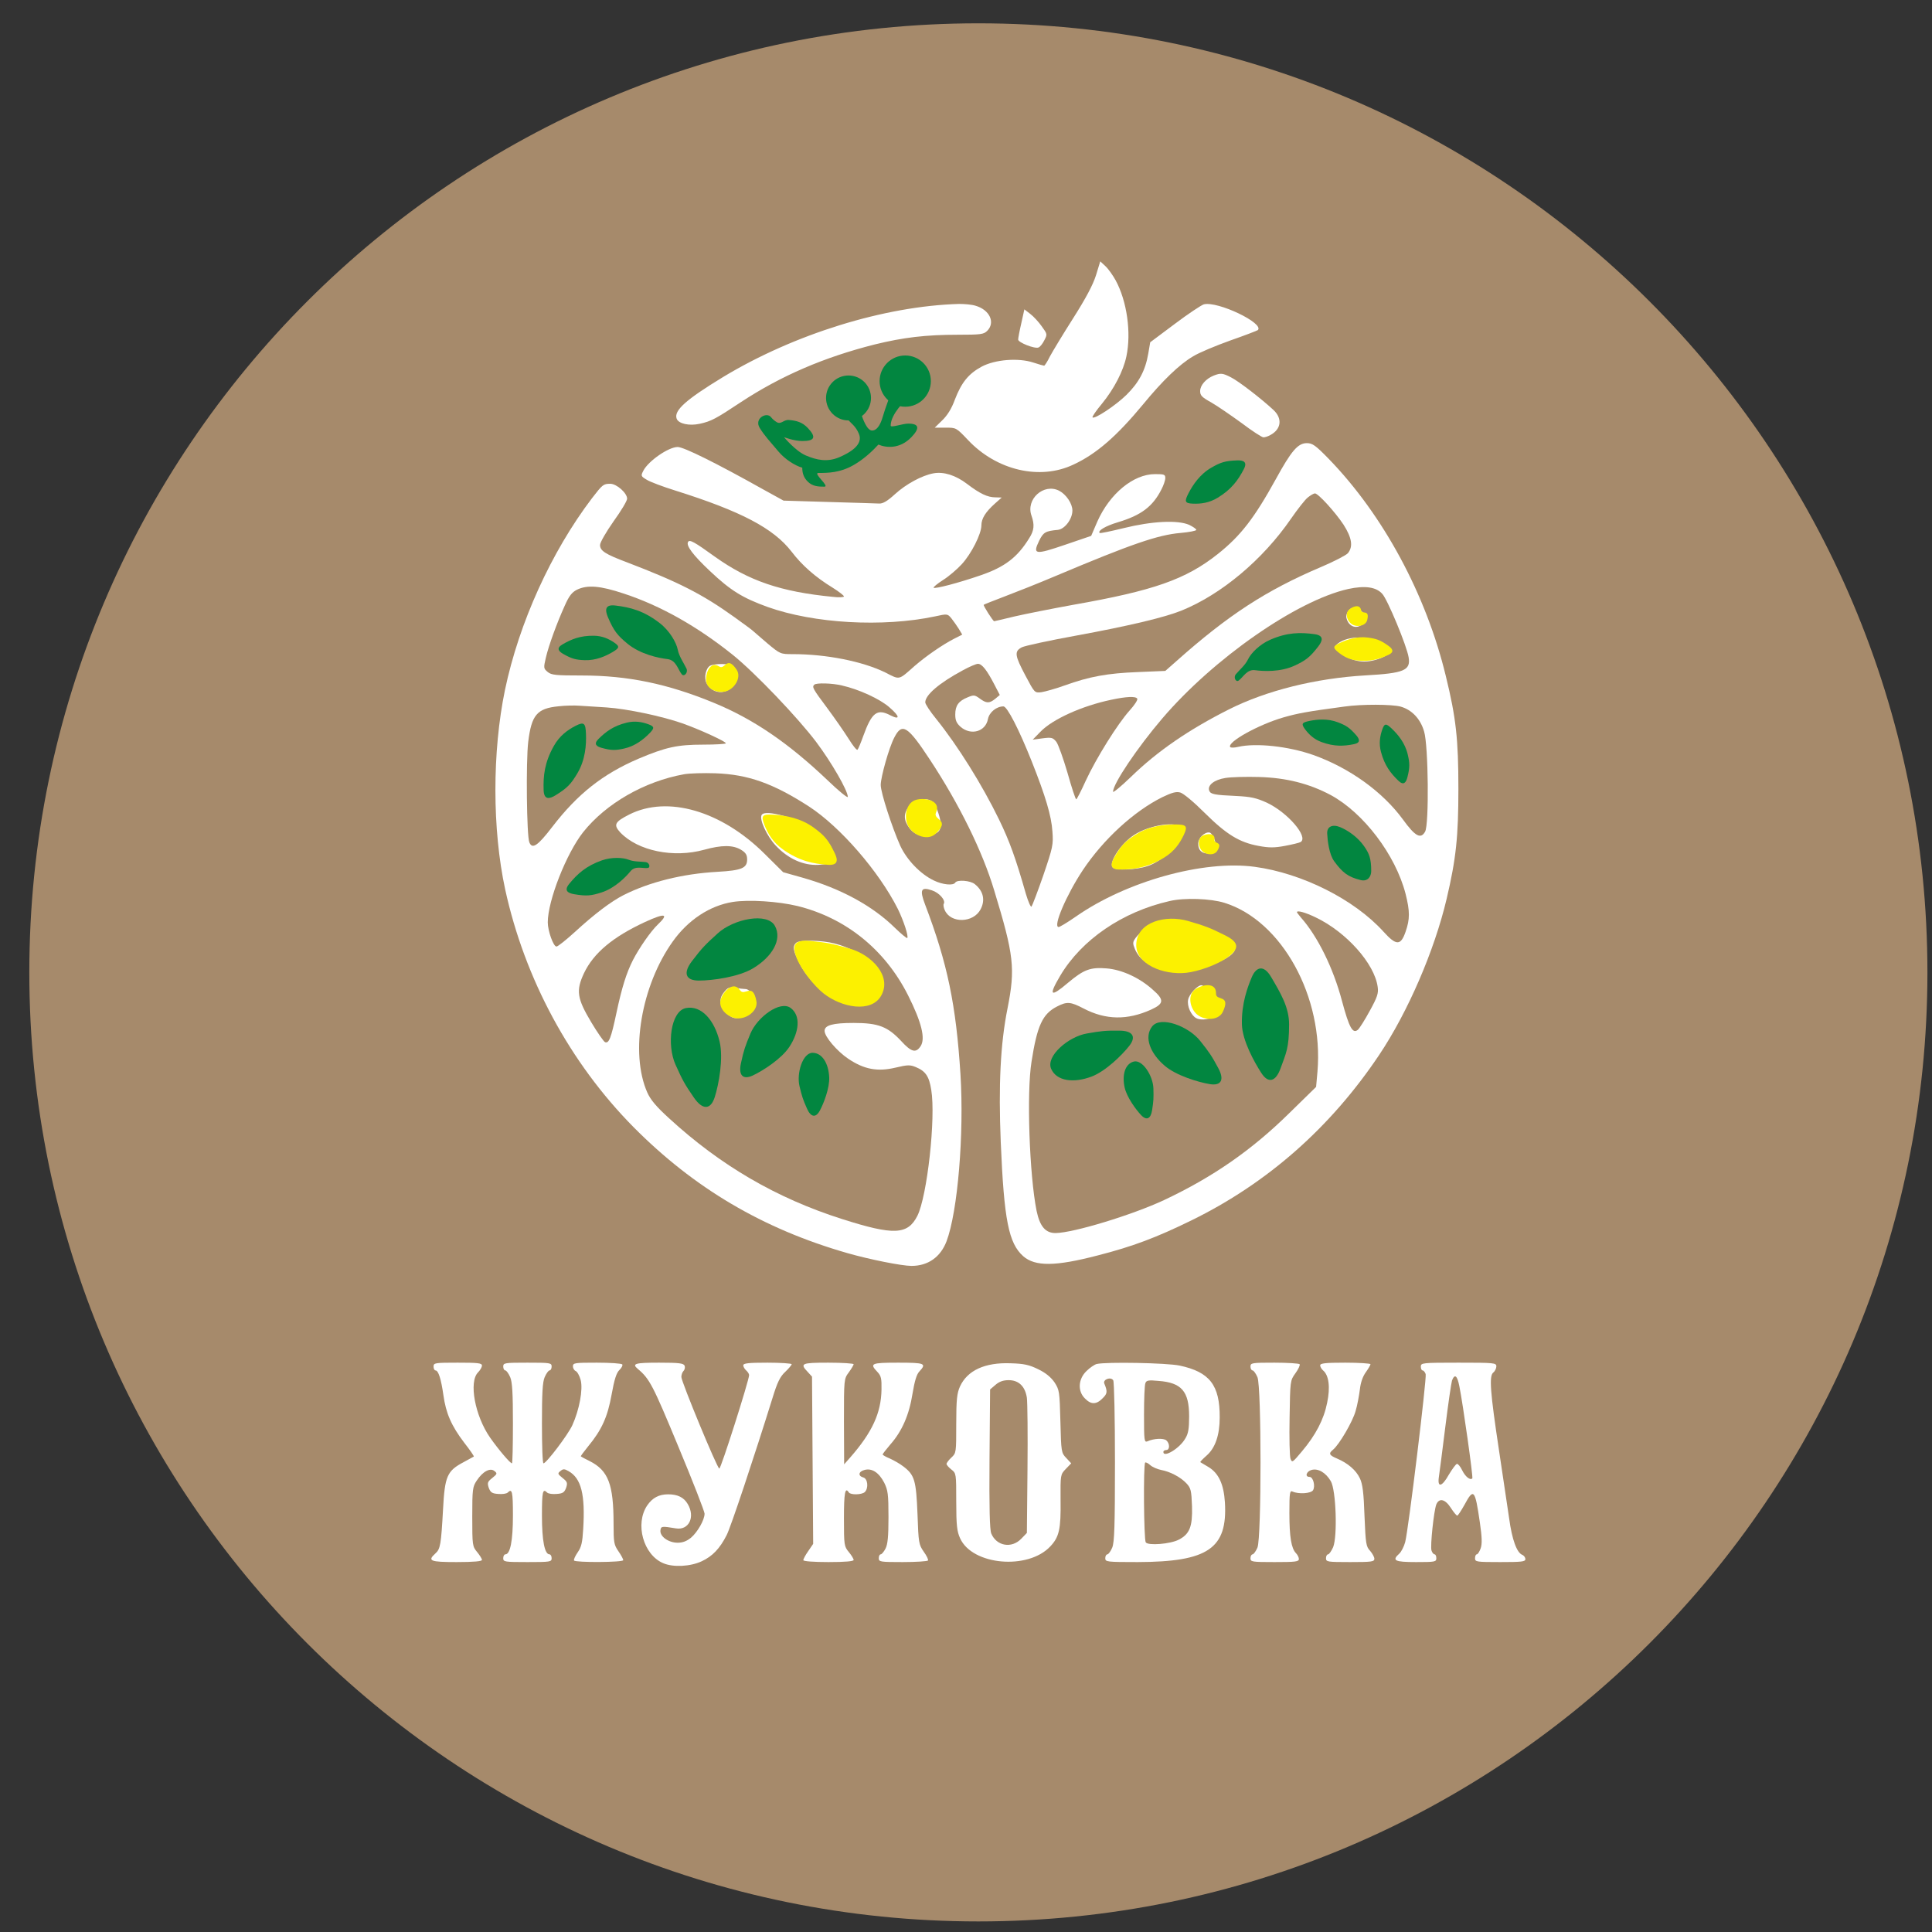 <svg width="57" height="57" viewBox="0 0 57 57" fill="none" xmlns="http://www.w3.org/2000/svg">
<rect x="0" y="0" width="57" height="57" fill="#333333" stroke="none"/>
<g clip-path="url(#clip0_2601_416)">
<path d="M56.865 28.688C56.865 13.223 44.329 0.688 28.865 0.688C13.401 0.688 0.865 13.223 0.865 28.688C0.865 44.151 13.401 56.688 28.865 56.688C44.329 56.688 56.865 44.151 56.865 28.688Z" fill="#A68A6B"/>
<path d="M32.912 8.265C33.249 8.882 33.381 9.813 33.232 10.515C33.141 10.949 32.867 11.475 32.512 11.909C32.341 12.114 32.215 12.297 32.233 12.314C32.29 12.377 32.918 11.96 33.232 11.652C33.598 11.292 33.792 10.932 33.877 10.435L33.935 10.098L34.66 9.556C35.054 9.259 35.442 9.002 35.517 8.979C35.922 8.876 37.31 9.539 37.11 9.739C37.087 9.756 36.722 9.898 36.293 10.047C35.865 10.201 35.368 10.407 35.197 10.515C34.797 10.749 34.3 11.229 33.723 11.932C32.947 12.868 32.347 13.394 31.667 13.708C30.679 14.176 29.405 13.879 28.56 12.983C28.212 12.617 28.212 12.617 27.898 12.617H27.578L27.8 12.4C27.949 12.257 28.075 12.057 28.172 11.789C28.366 11.286 28.572 11.029 28.96 10.818C29.354 10.607 30.045 10.55 30.491 10.698C30.645 10.749 30.788 10.789 30.805 10.789C30.822 10.789 30.902 10.669 30.976 10.515C31.056 10.367 31.359 9.864 31.661 9.39C32.038 8.796 32.244 8.408 32.335 8.122L32.461 7.711L32.615 7.854C32.701 7.934 32.832 8.122 32.912 8.265ZM28.777 9.019C29.2 9.139 29.371 9.516 29.126 9.761C29.023 9.864 28.937 9.876 28.257 9.876C27.309 9.876 26.652 9.956 25.813 10.161C24.317 10.538 23.043 11.086 21.861 11.863C21.112 12.36 20.981 12.429 20.644 12.503C20.336 12.571 20.021 12.503 19.964 12.354C19.873 12.114 20.239 11.789 21.329 11.126C23.425 9.858 26.093 9.03 28.297 8.967C28.457 8.967 28.669 8.985 28.777 9.019ZM30.736 9.63C30.902 9.858 30.902 9.864 30.81 10.041C30.759 10.144 30.685 10.235 30.639 10.252C30.525 10.298 30.039 10.104 30.039 10.018C30.039 9.978 30.079 9.761 30.131 9.539L30.222 9.127L30.393 9.259C30.491 9.333 30.645 9.499 30.736 9.63ZM36.316 11.132C36.539 11.241 37.224 11.772 37.573 12.097C37.841 12.349 37.801 12.663 37.481 12.834C37.413 12.874 37.322 12.903 37.276 12.903C37.23 12.903 36.939 12.714 36.63 12.48C36.316 12.252 35.916 11.977 35.739 11.875C35.459 11.72 35.408 11.669 35.408 11.538C35.408 11.366 35.58 11.172 35.808 11.081C36.014 11.001 36.071 11.006 36.316 11.132ZM39.206 13.542C40.811 15.199 42.073 17.535 42.656 19.945C42.959 21.178 43.027 21.818 43.027 23.269C43.027 24.685 42.959 25.336 42.679 26.524C42.319 28.049 41.536 29.86 40.691 31.122C39.258 33.264 37.39 34.909 35.151 36.005C34.112 36.514 33.415 36.776 32.387 37.039C31.136 37.365 30.542 37.37 30.188 37.062C29.759 36.679 29.622 36.005 29.525 33.692C29.457 32.025 29.514 30.802 29.725 29.751C29.959 28.569 29.914 28.181 29.331 26.267C28.983 25.108 28.297 23.72 27.435 22.412C26.778 21.413 26.613 21.31 26.384 21.761C26.23 22.052 25.984 22.926 25.984 23.16C25.984 23.383 26.316 24.405 26.561 24.954C26.755 25.371 27.155 25.788 27.549 25.976C27.806 26.102 28.126 26.136 28.183 26.039C28.24 25.948 28.629 25.976 28.76 26.085C29.011 26.285 29.074 26.553 28.931 26.827C28.72 27.233 28.052 27.25 27.875 26.856C27.84 26.781 27.823 26.69 27.846 26.662C27.903 26.559 27.709 26.336 27.492 26.267C27.172 26.159 27.127 26.25 27.292 26.684C27.955 28.426 28.206 29.643 28.337 31.699C28.446 33.458 28.257 35.743 27.926 36.622C27.749 37.085 27.384 37.348 26.892 37.348C26.607 37.348 25.659 37.159 25.002 36.971C22.512 36.257 20.478 35.057 18.685 33.247C16.817 31.356 15.481 28.883 14.904 26.239C14.521 24.463 14.521 22.184 14.898 20.356C15.315 18.369 16.263 16.284 17.463 14.702C17.777 14.296 17.8 14.273 18.005 14.273C18.194 14.273 18.502 14.547 18.502 14.713C18.502 14.776 18.325 15.073 18.102 15.381C17.885 15.69 17.703 16.004 17.703 16.078C17.703 16.25 17.851 16.347 18.502 16.592C20.01 17.169 20.713 17.523 21.661 18.203C21.946 18.409 22.198 18.591 22.215 18.614C22.232 18.631 22.42 18.791 22.632 18.974C23.02 19.299 23.026 19.299 23.391 19.299C24.379 19.299 25.442 19.511 26.11 19.836C26.561 20.065 26.498 20.076 26.984 19.648C27.321 19.357 27.8 19.025 28.143 18.848L28.389 18.723L28.286 18.551C28.229 18.46 28.132 18.323 28.069 18.243C27.955 18.106 27.949 18.106 27.584 18.186C26.041 18.511 24.02 18.397 22.643 17.906C21.901 17.637 21.552 17.42 20.947 16.849C20.444 16.375 20.233 16.095 20.301 15.987C20.347 15.913 20.478 15.981 21.095 16.427C22.089 17.135 23.031 17.46 24.573 17.609C24.751 17.632 24.899 17.62 24.899 17.597C24.899 17.569 24.751 17.455 24.568 17.34C24.054 17.026 23.66 16.678 23.351 16.272C22.82 15.587 21.866 15.084 19.924 14.473C19.559 14.359 19.176 14.216 19.079 14.153C18.908 14.051 18.902 14.039 18.982 13.885C19.131 13.599 19.724 13.188 19.993 13.188C20.176 13.188 21.141 13.668 22.506 14.433L23.117 14.77L24.448 14.81C25.185 14.833 25.853 14.85 25.939 14.856C26.047 14.862 26.184 14.782 26.401 14.582C26.733 14.279 27.201 14.028 27.538 13.965C27.84 13.908 28.195 14.022 28.526 14.273C28.909 14.565 29.137 14.673 29.365 14.673L29.554 14.679L29.354 14.856C29.074 15.107 28.954 15.301 28.954 15.501C28.954 15.753 28.657 16.341 28.372 16.649C28.235 16.798 27.989 17.009 27.823 17.112C27.652 17.221 27.532 17.323 27.544 17.34C27.584 17.38 28.28 17.198 28.926 16.975C29.645 16.729 30.017 16.444 30.365 15.878C30.513 15.65 30.525 15.479 30.433 15.216C30.256 14.73 30.793 14.245 31.25 14.479C31.456 14.588 31.639 14.856 31.639 15.062C31.639 15.313 31.416 15.61 31.21 15.633C30.845 15.667 30.782 15.701 30.656 15.958C30.462 16.364 30.536 16.375 31.422 16.073L32.193 15.81L32.375 15.387C32.741 14.565 33.438 13.988 34.077 13.988C34.346 13.988 34.38 13.999 34.38 14.102C34.38 14.171 34.329 14.319 34.266 14.439C34.009 14.947 33.666 15.204 32.975 15.41C32.615 15.518 32.375 15.661 32.444 15.724C32.455 15.741 32.775 15.673 33.152 15.581C33.98 15.376 34.74 15.336 35.083 15.484C35.197 15.541 35.294 15.604 35.294 15.633C35.294 15.661 35.083 15.701 34.826 15.724C34.163 15.781 33.381 16.05 31.147 16.992C30.651 17.203 29.971 17.472 29.64 17.597C29.308 17.723 29.034 17.832 29.023 17.843C29 17.86 29.297 18.328 29.331 18.328C29.337 18.328 29.611 18.266 29.937 18.186C30.262 18.111 31.039 17.957 31.667 17.843C34.037 17.426 34.986 17.095 35.934 16.341C36.608 15.804 37.007 15.284 37.641 14.136C38.098 13.302 38.292 13.074 38.555 13.074C38.721 13.074 38.812 13.137 39.206 13.542ZM27.532 23.674C27.635 23.8 27.755 24.148 27.755 24.331C27.755 24.525 27.646 24.617 27.372 24.645C27.104 24.68 26.91 24.582 26.772 24.343C26.647 24.131 26.675 23.937 26.875 23.726C27.035 23.555 27.406 23.526 27.532 23.674ZM14.219 40.289C14.219 40.335 14.167 40.426 14.104 40.489C13.825 40.769 14.013 41.774 14.459 42.414C14.716 42.779 15.053 43.173 15.104 43.173C15.121 43.173 15.133 42.648 15.133 42.002C15.133 41.106 15.115 40.78 15.053 40.632C15.007 40.523 14.938 40.432 14.91 40.432C14.876 40.432 14.847 40.38 14.847 40.318C14.847 40.209 14.887 40.203 15.561 40.203C16.235 40.203 16.275 40.209 16.275 40.318C16.275 40.38 16.246 40.432 16.212 40.432C16.183 40.432 16.115 40.523 16.069 40.632C16.006 40.78 15.989 41.106 15.989 42.002C15.989 42.648 16.006 43.173 16.035 43.173C16.121 43.168 16.755 42.334 16.886 42.048C17.091 41.597 17.206 40.992 17.131 40.712C17.097 40.586 17.029 40.466 16.983 40.449C16.943 40.432 16.903 40.369 16.903 40.312C16.903 40.209 16.954 40.203 17.611 40.203C18.005 40.203 18.337 40.226 18.36 40.255C18.377 40.289 18.337 40.358 18.274 40.42C18.188 40.5 18.125 40.694 18.045 41.14C17.925 41.808 17.754 42.185 17.349 42.676C17.223 42.831 17.126 42.962 17.137 42.968C17.149 42.979 17.263 43.042 17.394 43.105C17.948 43.385 18.102 43.79 18.102 44.955C18.102 45.504 18.114 45.578 18.245 45.766C18.325 45.88 18.388 46 18.388 46.029C18.388 46.097 16.977 46.103 16.937 46.04C16.92 46.012 16.972 45.903 17.046 45.795C17.154 45.641 17.183 45.504 17.206 45.115C17.269 44.093 17.149 43.613 16.772 43.402C16.652 43.333 16.612 43.333 16.532 43.402C16.446 43.47 16.452 43.487 16.6 43.607C16.737 43.716 16.749 43.75 16.703 43.893C16.652 44.03 16.606 44.064 16.423 44.076C16.303 44.087 16.178 44.07 16.143 44.036C16.012 43.904 15.989 44.001 15.989 44.715C15.989 45.458 16.069 45.858 16.212 45.858C16.246 45.858 16.275 45.909 16.275 45.972C16.275 46.08 16.235 46.086 15.561 46.086C14.887 46.086 14.847 46.08 14.847 45.972C14.847 45.909 14.876 45.858 14.91 45.858C15.053 45.858 15.133 45.458 15.133 44.715C15.133 44.001 15.11 43.904 14.978 44.036C14.944 44.07 14.818 44.087 14.698 44.076C14.516 44.064 14.47 44.03 14.419 43.893C14.373 43.75 14.384 43.716 14.521 43.607C14.67 43.487 14.676 43.47 14.59 43.402C14.464 43.293 14.242 43.413 14.065 43.682C13.944 43.864 13.933 43.933 13.933 44.75C13.933 45.595 13.939 45.623 14.076 45.789C14.156 45.886 14.219 45.989 14.219 46.023C14.219 46.063 13.979 46.086 13.476 46.086C12.688 46.086 12.602 46.052 12.848 45.829C12.991 45.703 13.014 45.566 13.071 44.533C13.122 43.55 13.191 43.396 13.676 43.139C13.836 43.053 13.967 42.979 13.979 42.973C13.99 42.962 13.865 42.779 13.699 42.568C13.316 42.065 13.156 41.694 13.082 41.163C13.014 40.683 12.934 40.432 12.848 40.432C12.819 40.432 12.791 40.38 12.791 40.318C12.791 40.209 12.831 40.203 13.505 40.203C14.099 40.203 14.219 40.215 14.219 40.289ZM20.199 40.295C20.216 40.34 20.204 40.409 20.164 40.449C20.13 40.483 20.102 40.563 20.102 40.626C20.107 40.775 21.152 43.305 21.221 43.328C21.267 43.345 22.101 40.717 22.101 40.569C22.101 40.535 22.061 40.472 22.015 40.432C21.969 40.392 21.929 40.323 21.929 40.283C21.929 40.221 22.072 40.203 22.643 40.203C23.037 40.203 23.357 40.226 23.357 40.249C23.357 40.272 23.271 40.375 23.169 40.472C23.014 40.615 22.934 40.78 22.792 41.243C22.255 42.968 21.558 45.064 21.438 45.292C21.238 45.686 21.021 45.915 20.701 46.063C20.37 46.218 19.862 46.246 19.57 46.12C18.982 45.875 18.725 44.961 19.096 44.413C19.25 44.19 19.439 44.087 19.713 44.087C19.993 44.087 20.176 44.178 20.29 44.373C20.518 44.755 20.324 45.155 19.942 45.092C19.525 45.024 19.502 45.024 19.485 45.149C19.462 45.327 19.719 45.515 19.993 45.515C20.142 45.515 20.261 45.469 20.387 45.367C20.581 45.201 20.787 44.841 20.787 44.658C20.787 44.595 20.439 43.699 20.01 42.671C19.262 40.866 19.165 40.677 18.816 40.386C18.634 40.232 18.736 40.203 19.445 40.203C20.044 40.203 20.17 40.221 20.199 40.295ZM25.185 40.249C25.185 40.272 25.122 40.38 25.042 40.489C24.899 40.683 24.899 40.689 24.899 41.94L24.905 43.202L25.082 43.002C25.733 42.259 25.996 41.688 26.007 40.997C26.013 40.672 25.996 40.592 25.887 40.477C25.647 40.226 25.699 40.203 26.498 40.203C27.292 40.203 27.344 40.226 27.121 40.466C27.041 40.552 26.984 40.746 26.921 41.123C26.824 41.74 26.613 42.225 26.27 42.614C26.144 42.762 26.041 42.893 26.041 42.911C26.041 42.928 26.139 42.985 26.253 43.031C26.367 43.082 26.55 43.185 26.652 43.265C26.984 43.516 27.029 43.676 27.069 44.67C27.098 45.521 27.109 45.572 27.252 45.778C27.338 45.898 27.395 46.012 27.378 46.04C27.361 46.063 27.029 46.086 26.635 46.086C25.967 46.086 25.927 46.08 25.927 45.972C25.927 45.909 25.95 45.858 25.984 45.858C26.013 45.858 26.076 45.783 26.127 45.686C26.19 45.561 26.213 45.332 26.213 44.761C26.213 44.081 26.196 43.967 26.087 43.744C25.933 43.447 25.727 43.31 25.51 43.367C25.327 43.413 25.305 43.544 25.47 43.59C25.602 43.624 25.63 43.904 25.516 44.019C25.43 44.104 25.093 44.11 25.042 44.03C24.933 43.859 24.899 44.047 24.899 44.795C24.899 45.589 24.905 45.623 25.042 45.789C25.122 45.886 25.185 45.989 25.185 46.023C25.185 46.063 24.945 46.086 24.442 46.086C24.008 46.086 23.7 46.063 23.7 46.029C23.7 46 23.762 45.88 23.843 45.766L23.991 45.549L23.974 43.082L23.957 40.615L23.831 40.477C23.591 40.226 23.643 40.203 24.442 40.203C24.853 40.203 25.185 40.226 25.185 40.249ZM30.633 40.398C30.856 40.506 31.005 40.632 31.113 40.786C31.256 41.009 31.262 41.054 31.285 41.94C31.307 42.836 31.313 42.865 31.456 43.013L31.604 43.173L31.444 43.339C31.285 43.505 31.285 43.51 31.29 44.258C31.302 45.115 31.25 45.344 30.988 45.623C30.331 46.326 28.686 46.183 28.326 45.384C28.235 45.184 28.212 45.007 28.212 44.304C28.212 43.482 28.212 43.465 28.069 43.356C27.989 43.293 27.926 43.219 27.926 43.19C27.926 43.162 27.989 43.076 28.069 43.002C28.212 42.871 28.212 42.853 28.212 42.008C28.212 41.288 28.235 41.106 28.32 40.911C28.537 40.432 29.057 40.192 29.817 40.221C30.211 40.232 30.365 40.266 30.633 40.398ZM34.803 40.289C35.688 40.477 35.991 40.866 35.985 41.82C35.985 42.339 35.854 42.722 35.597 42.945C35.488 43.042 35.402 43.128 35.414 43.139C35.425 43.145 35.534 43.213 35.654 43.282C35.956 43.465 36.105 43.79 36.139 44.327C36.219 45.686 35.642 46.08 33.569 46.086C32.65 46.086 32.609 46.08 32.609 45.972C32.609 45.909 32.638 45.858 32.672 45.858C32.701 45.858 32.77 45.766 32.815 45.658C32.878 45.498 32.895 45.041 32.895 43.133C32.895 41.854 32.872 40.769 32.844 40.723C32.77 40.609 32.53 40.7 32.581 40.82C32.678 41.054 32.672 41.117 32.53 41.254C32.347 41.443 32.187 41.443 32.01 41.26C31.787 41.043 31.81 40.683 32.056 40.449C32.153 40.352 32.29 40.26 32.352 40.243C32.632 40.175 34.426 40.209 34.803 40.289ZM38.344 40.249C38.361 40.278 38.304 40.398 38.218 40.517C38.064 40.729 38.064 40.74 38.047 41.825C38.035 42.425 38.047 42.973 38.075 43.042C38.121 43.162 38.138 43.145 38.407 42.825C38.818 42.339 39.058 41.877 39.155 41.386C39.252 40.929 39.206 40.575 39.035 40.432C38.989 40.392 38.949 40.323 38.949 40.283C38.949 40.221 39.098 40.203 39.692 40.203C40.103 40.203 40.434 40.226 40.434 40.249C40.434 40.272 40.371 40.38 40.297 40.483C40.206 40.609 40.143 40.786 40.12 40.997C40.097 41.174 40.046 41.46 39.994 41.631C39.909 41.94 39.515 42.614 39.332 42.768C39.189 42.882 39.212 42.933 39.446 43.031C39.766 43.168 40.006 43.373 40.12 43.613C40.2 43.779 40.234 44.036 40.257 44.727C40.291 45.549 40.303 45.629 40.423 45.755C40.491 45.835 40.548 45.938 40.548 45.989C40.548 46.075 40.468 46.086 39.834 46.086C39.161 46.086 39.121 46.08 39.121 45.972C39.121 45.909 39.149 45.858 39.183 45.858C39.212 45.858 39.281 45.761 39.332 45.646C39.463 45.321 39.418 43.962 39.263 43.699C39.115 43.447 38.892 43.316 38.698 43.367C38.544 43.407 38.487 43.573 38.635 43.573C38.744 43.573 38.812 43.847 38.738 43.967C38.675 44.064 38.315 44.087 38.138 44.007C38.053 43.967 38.041 44.03 38.041 44.641C38.041 45.349 38.098 45.681 38.235 45.823C38.281 45.869 38.321 45.949 38.321 45.995C38.321 46.075 38.218 46.086 37.607 46.086C36.933 46.086 36.893 46.08 36.893 45.972C36.893 45.909 36.922 45.858 36.956 45.858C36.984 45.858 37.053 45.766 37.099 45.658C37.219 45.367 37.219 40.923 37.099 40.632C37.053 40.523 36.984 40.432 36.956 40.432C36.922 40.432 36.893 40.38 36.893 40.318C36.893 40.209 36.933 40.203 37.601 40.203C37.995 40.203 38.327 40.226 38.344 40.249ZM44.147 40.312C44.147 40.369 44.107 40.455 44.055 40.495C43.93 40.597 43.964 41.06 44.227 42.802C44.341 43.556 44.472 44.453 44.524 44.795C44.609 45.424 44.752 45.818 44.918 45.875C44.963 45.898 45.003 45.949 45.003 46C45.003 46.075 44.889 46.086 44.261 46.086C43.558 46.086 43.518 46.08 43.518 45.972C43.518 45.909 43.541 45.858 43.57 45.858C43.598 45.858 43.65 45.778 43.684 45.681C43.73 45.549 43.724 45.355 43.661 44.921C43.518 43.933 43.478 43.893 43.204 44.401C43.107 44.573 43.016 44.715 42.993 44.715C42.97 44.715 42.884 44.613 42.804 44.487C42.639 44.23 42.462 44.184 42.376 44.384C42.302 44.578 42.193 45.612 42.233 45.743C42.251 45.806 42.296 45.858 42.325 45.858C42.353 45.858 42.376 45.909 42.376 45.972C42.376 46.08 42.336 46.086 41.776 46.086C41.142 46.086 41.057 46.04 41.285 45.835C41.342 45.783 41.422 45.629 41.457 45.498C41.554 45.132 42.096 40.66 42.062 40.54C42.039 40.477 41.999 40.432 41.971 40.432C41.942 40.432 41.919 40.38 41.919 40.318C41.919 40.209 41.959 40.203 43.033 40.203C44.084 40.203 44.147 40.209 44.147 40.312Z" fill="white"/>
<path d="M28.64 11.836C28.492 11.95 28.566 12.219 28.743 12.219C29 12.219 29.115 11.933 28.903 11.819C28.76 11.744 28.766 11.744 28.64 11.836Z" fill="white"/>
<path d="M27.503 14.666C27.309 14.884 27.549 15.158 27.812 15.015C27.955 14.941 27.961 14.775 27.823 14.655C27.686 14.529 27.623 14.535 27.503 14.666Z" fill="white"/>
<path d="M38.584 14.677C38.504 14.739 38.281 15.025 38.087 15.305C37.259 16.51 36.036 17.538 34.849 18.018C34.346 18.218 33.295 18.469 31.736 18.755C30.953 18.897 30.239 19.052 30.148 19.097C29.919 19.217 29.937 19.337 30.256 19.937C30.525 20.445 30.525 20.445 30.725 20.422C30.833 20.405 31.142 20.32 31.41 20.223C32.141 19.96 32.672 19.863 33.569 19.828L34.38 19.794L34.717 19.497C36.225 18.155 37.35 17.418 38.978 16.727C39.355 16.567 39.709 16.384 39.766 16.322C39.926 16.127 39.886 15.87 39.64 15.482C39.395 15.111 38.892 14.557 38.795 14.557C38.761 14.557 38.669 14.608 38.584 14.677Z" fill="#A68A6B"/>
<path d="M17.023 17.398C16.874 17.473 16.789 17.581 16.663 17.867C16.435 18.369 16.189 19.038 16.103 19.409C16.035 19.706 16.035 19.723 16.16 19.826C16.269 19.917 16.4 19.929 17.16 19.929C18.525 19.929 19.702 20.174 21.072 20.74C22.232 21.219 23.26 21.922 24.402 23.007C24.739 23.333 25.013 23.555 25.013 23.51C25.013 23.327 24.533 22.493 24.082 21.893C23.54 21.174 22.272 19.843 21.615 19.317C20.575 18.484 19.496 17.872 18.405 17.513C17.703 17.279 17.331 17.25 17.023 17.398ZM21.632 19.654C21.672 19.694 21.701 19.82 21.701 19.94C21.701 20.448 21.084 20.603 20.844 20.151C20.764 20.003 20.821 19.717 20.947 19.643C21.084 19.569 21.552 19.575 21.632 19.654Z" fill="#A68A6B"/>
<path d="M39.772 17.378C38.252 17.721 35.796 19.434 34.289 21.199C33.557 22.056 32.838 23.124 32.838 23.358C32.838 23.398 33.078 23.198 33.369 22.918C34.157 22.153 35.077 21.525 36.253 20.931C37.367 20.371 38.818 20.011 40.286 19.926C41.428 19.863 41.622 19.777 41.559 19.394C41.508 19.063 40.937 17.687 40.782 17.521C40.6 17.316 40.269 17.27 39.772 17.378ZM40.206 18.069C40.331 18.201 40.331 18.212 40.24 18.355C40.12 18.538 39.897 18.543 39.777 18.361C39.726 18.281 39.703 18.184 39.732 18.121C39.817 17.887 40.011 17.864 40.206 18.069ZM40.737 18.966C41.062 19.149 41.057 19.292 40.72 19.423C40.28 19.589 39.909 19.537 39.532 19.252C39.36 19.132 39.349 19.103 39.423 19.029C39.686 18.766 40.314 18.732 40.737 18.966Z" fill="#A68A6B"/>
<path d="M28.412 19.773C27.709 20.15 27.298 20.504 27.298 20.721C27.298 20.773 27.441 20.99 27.618 21.207C28.257 22.001 28.977 23.154 29.474 24.177C29.782 24.811 29.965 25.313 30.268 26.376C30.336 26.604 30.411 26.775 30.433 26.747C30.456 26.718 30.616 26.301 30.782 25.822C31.062 24.999 31.079 24.919 31.05 24.537C31.022 24.074 30.845 23.486 30.439 22.463C30.062 21.515 29.714 20.841 29.605 20.841C29.4 20.841 29.188 21.013 29.148 21.212C29.08 21.584 28.651 21.709 28.343 21.447C28.223 21.338 28.183 21.258 28.183 21.081C28.183 20.818 28.28 20.681 28.549 20.573C28.726 20.499 28.754 20.499 28.903 20.607C29.103 20.756 29.188 20.756 29.36 20.619L29.497 20.504L29.331 20.184C29.114 19.767 28.971 19.585 28.851 19.585C28.8 19.585 28.6 19.67 28.412 19.773Z" fill="#A68A6B"/>
<path d="M24.025 20.2C23.951 20.268 23.98 20.32 24.402 20.885C24.631 21.193 24.916 21.605 25.042 21.805C25.162 21.999 25.276 22.142 25.299 22.119C25.322 22.096 25.396 21.919 25.465 21.725C25.721 21.016 25.876 20.896 26.276 21.108C26.561 21.251 26.55 21.136 26.247 20.874C25.973 20.628 25.345 20.337 24.836 20.223C24.551 20.154 24.082 20.142 24.025 20.2Z" fill="#A68A6B"/>
<path d="M32.781 20.646C31.913 20.829 31.045 21.223 30.691 21.594L30.468 21.823L30.759 21.783C31.027 21.749 31.062 21.76 31.165 21.886C31.222 21.96 31.37 22.377 31.496 22.805C31.616 23.234 31.73 23.582 31.753 23.582C31.77 23.582 31.896 23.336 32.033 23.034C32.341 22.371 32.969 21.36 33.329 20.96C33.472 20.801 33.575 20.646 33.552 20.612C33.506 20.538 33.232 20.549 32.781 20.646Z" fill="#A68A6B"/>
<path d="M16.475 20.838C15.841 20.901 15.681 21.095 15.584 21.889C15.515 22.477 15.538 24.676 15.618 24.853C15.704 25.064 15.864 24.956 16.298 24.39C17.04 23.425 17.783 22.837 18.834 22.386C19.645 22.043 19.987 21.969 20.747 21.969C21.112 21.969 21.415 21.951 21.415 21.929C21.415 21.877 20.661 21.529 20.13 21.34C19.547 21.135 18.502 20.912 17.902 20.872C17.623 20.855 17.263 20.832 17.103 20.821C16.949 20.809 16.663 20.815 16.475 20.838Z" fill="#A68A6B"/>
<path d="M39.663 20.846C38.555 20.995 38.304 21.041 37.864 21.166C37.133 21.378 36.202 21.892 36.294 22.04C36.311 22.063 36.419 22.063 36.533 22.034C37.059 21.914 38.013 22.017 38.744 22.274C39.806 22.651 40.794 23.359 41.394 24.182C41.754 24.679 41.919 24.764 42.045 24.536C42.165 24.33 42.142 21.994 42.016 21.583C41.908 21.206 41.651 20.938 41.319 20.846C41.062 20.778 40.177 20.772 39.663 20.846Z" fill="#A68A6B"/>
<path d="M20.181 22.843C19.011 23.054 17.88 23.705 17.206 24.55C16.709 25.179 16.161 26.572 16.161 27.212C16.161 27.463 16.326 27.926 16.418 27.926C16.458 27.926 16.709 27.726 16.972 27.486C17.531 26.972 18.028 26.595 18.399 26.407C19.159 26.024 20.136 25.778 21.17 25.721C21.878 25.681 22.043 25.613 22.043 25.356C22.043 25.224 22.003 25.156 21.861 25.07C21.621 24.927 21.295 24.927 20.776 25.07C19.867 25.321 18.822 25.104 18.302 24.562C18.091 24.333 18.137 24.248 18.565 24.031C19.696 23.459 21.284 23.922 22.558 25.19L23.106 25.733L23.671 25.892C24.802 26.212 25.739 26.721 26.407 27.378C26.59 27.555 26.755 27.692 26.767 27.674C26.812 27.629 26.658 27.16 26.487 26.812C25.927 25.704 24.791 24.396 23.871 23.796C22.809 23.111 22.072 22.848 21.101 22.814C20.758 22.803 20.341 22.814 20.181 22.843ZM23.134 24.076C24.088 24.356 24.739 24.95 24.539 25.361C24.477 25.481 24.419 25.498 24.14 25.516C23.7 25.538 23.254 25.338 22.889 24.95C22.626 24.67 22.392 24.168 22.472 24.042C22.523 23.956 22.774 23.974 23.134 24.076Z" fill="#A68A6B"/>
<path d="M36.151 22.953C35.825 23.004 35.614 23.169 35.677 23.329C35.717 23.432 35.825 23.455 36.476 23.484C36.91 23.506 37.065 23.541 37.379 23.683C37.995 23.975 38.612 24.695 38.372 24.843C38.332 24.866 38.121 24.917 37.904 24.957C37.601 25.014 37.436 25.014 37.133 24.957C36.562 24.854 36.179 24.614 35.539 23.98C35.214 23.655 34.911 23.404 34.82 23.381C34.7 23.347 34.569 23.387 34.294 23.518C33.455 23.935 32.558 24.757 31.947 25.671C31.462 26.402 31.056 27.35 31.233 27.35C31.267 27.35 31.496 27.213 31.741 27.042C33.232 26.002 35.5 25.368 37.019 25.574C38.412 25.762 39.955 26.534 40.817 27.487C41.194 27.904 41.325 27.904 41.468 27.493C41.599 27.116 41.599 26.888 41.468 26.368C41.171 25.22 40.229 23.98 39.258 23.455C38.624 23.118 37.95 22.947 37.15 22.924C36.773 22.913 36.322 22.924 36.151 22.953ZM34.86 24.398C34.963 24.472 34.957 24.483 34.849 24.7C34.671 25.043 34.226 25.431 33.86 25.551C33.523 25.665 32.924 25.688 32.832 25.597C32.707 25.471 33.009 24.974 33.381 24.689C33.792 24.375 34.609 24.215 34.86 24.398ZM35.837 24.78C35.928 25.037 35.859 25.18 35.648 25.18C35.448 25.18 35.351 25.083 35.351 24.889C35.351 24.723 35.545 24.535 35.688 24.563C35.734 24.575 35.802 24.672 35.837 24.78Z" fill="#A68A6B"/>
<path d="M34.506 26.584C33.118 26.898 31.913 27.72 31.279 28.788C30.925 29.388 30.988 29.439 31.524 28.983C31.976 28.606 32.17 28.531 32.65 28.571C33.089 28.606 33.609 28.84 33.998 29.188C34.357 29.497 34.346 29.611 33.958 29.788C33.261 30.102 32.627 30.096 31.97 29.754C31.587 29.554 31.479 29.542 31.182 29.697C30.759 29.914 30.599 30.256 30.433 31.324C30.285 32.244 30.371 34.666 30.582 35.722C30.679 36.185 30.845 36.379 31.142 36.379C31.673 36.373 33.415 35.842 34.352 35.402C35.791 34.723 36.933 33.929 38.041 32.838L38.829 32.067L38.869 31.621C39.058 29.411 37.818 27.161 36.122 26.635C35.717 26.509 34.94 26.481 34.506 26.584ZM35.437 27.338C35.951 27.503 36.436 27.817 36.436 27.989C36.436 28.257 35.522 28.623 34.837 28.628C34.112 28.634 33.666 28.423 33.483 28C33.415 27.829 33.415 27.795 33.506 27.669C33.832 27.229 34.66 27.086 35.437 27.338ZM35.745 29.28C36.008 29.514 36.059 29.776 35.877 29.942C35.734 30.073 35.448 30.119 35.294 30.039C35.14 29.959 35.014 29.679 35.054 29.491C35.083 29.337 35.328 29.068 35.443 29.068C35.483 29.068 35.62 29.16 35.745 29.28Z" fill="#A68A6B"/>
<path d="M21.621 26.61C20.941 26.718 20.301 27.141 19.85 27.775C18.919 29.077 18.582 31.065 19.096 32.23C19.193 32.447 19.359 32.647 19.742 32.995C21.261 34.389 22.906 35.348 24.842 35.965C26.367 36.451 26.778 36.434 27.064 35.874C27.355 35.297 27.612 32.978 27.475 32.156C27.412 31.756 27.309 31.602 27.018 31.482C26.852 31.413 26.778 31.413 26.418 31.499C25.887 31.625 25.493 31.55 25.025 31.236C24.694 31.013 24.328 30.585 24.328 30.414C24.328 30.248 24.568 30.18 25.185 30.18C25.916 30.18 26.19 30.288 26.59 30.716C26.887 31.042 27.024 31.076 27.161 30.865C27.309 30.642 27.189 30.157 26.79 29.363C26.11 28.015 24.956 27.084 23.528 26.73C22.957 26.593 22.095 26.536 21.621 26.61ZM24.631 27.838C25.482 28.061 26.076 28.626 26.03 29.169C26.013 29.346 25.979 29.397 25.784 29.511C25.493 29.677 24.996 29.66 24.608 29.471C24.248 29.3 23.785 28.826 23.585 28.415C23.397 28.043 23.38 27.924 23.483 27.821C23.58 27.724 24.237 27.735 24.631 27.838ZM21.998 29.18C22.055 29.18 22.14 29.243 22.192 29.323C22.375 29.603 22.078 30.037 21.706 30.037C21.541 30.037 21.307 29.808 21.267 29.608C21.244 29.483 21.267 29.391 21.364 29.271C21.472 29.134 21.518 29.117 21.695 29.146C21.809 29.163 21.946 29.18 21.998 29.18Z" fill="#A68A6B"/>
<path d="M38.264 26.913C38.264 26.924 38.321 26.998 38.384 27.073C38.875 27.627 39.338 28.563 39.595 29.54C39.806 30.323 39.909 30.511 40.063 30.38C40.109 30.34 40.269 30.088 40.411 29.826C40.634 29.42 40.674 29.306 40.646 29.117C40.554 28.432 39.721 27.495 38.807 27.061C38.51 26.919 38.264 26.85 38.264 26.913Z" fill="#A68A6B"/>
<path d="M19.034 27.2C18.085 27.64 17.514 28.114 17.229 28.713C16.989 29.227 17.023 29.456 17.446 30.164C17.628 30.467 17.811 30.73 17.851 30.747C17.965 30.792 18.028 30.633 18.188 29.879C18.348 29.13 18.48 28.708 18.674 28.325C18.862 27.96 19.205 27.468 19.41 27.274C19.747 26.954 19.622 26.931 19.034 27.2Z" fill="#A68A6B"/>
<path d="M29.371 40.856L29.211 40.993L29.194 43.038C29.183 44.506 29.2 45.129 29.245 45.243C29.4 45.614 29.845 45.694 30.131 45.397L30.296 45.226L30.314 43.358C30.325 42.33 30.314 41.376 30.296 41.239C30.245 40.902 30.056 40.719 29.759 40.719C29.6 40.719 29.485 40.759 29.371 40.856Z" fill="#A68A6B"/>
<path d="M33.792 40.809C33.769 40.861 33.752 41.278 33.752 41.735C33.752 42.5 33.758 42.563 33.855 42.523C34.043 42.437 34.323 42.426 34.409 42.494C34.517 42.586 34.517 42.78 34.409 42.78C34.363 42.78 34.323 42.803 34.323 42.837C34.323 43.02 34.803 42.734 34.968 42.443C35.06 42.3 35.083 42.146 35.083 41.786C35.083 41.049 34.86 40.792 34.18 40.741C33.883 40.712 33.82 40.724 33.792 40.809Z" fill="#A68A6B"/>
<path d="M33.786 43.151C33.729 43.208 33.746 45.413 33.803 45.504C33.872 45.607 34.529 45.555 34.78 45.424C35.1 45.258 35.185 45.036 35.168 44.442C35.151 43.973 35.134 43.905 35.008 43.768C34.831 43.579 34.529 43.419 34.255 43.368C34.14 43.345 33.998 43.282 33.935 43.225C33.872 43.168 33.803 43.134 33.786 43.151Z" fill="#A68A6B"/>
<path d="M42.839 40.728C42.816 40.802 42.725 41.425 42.639 42.116C42.553 42.807 42.468 43.47 42.45 43.584C42.405 43.904 42.547 43.864 42.747 43.504C42.844 43.344 42.947 43.201 42.982 43.19C43.01 43.178 43.084 43.264 43.136 43.373C43.227 43.561 43.37 43.681 43.438 43.618C43.467 43.59 43.164 41.436 43.056 40.9C42.993 40.58 42.919 40.523 42.839 40.728Z" fill="#A68A6B"/>
<path d="M25.064 27.985C25.716 28.169 26.326 28.799 25.996 29.378C25.704 29.891 24.833 29.73 24.299 29.31C24.029 29.097 23.65 28.63 23.504 28.264C23.347 27.871 23.449 27.717 23.907 27.761C24.43 27.811 24.559 27.842 25.064 27.985Z" fill="#FCF100"/>
<path d="M35.053 27.172C34.403 26.982 33.552 27.19 33.523 27.856C33.497 28.446 34.32 28.773 34.995 28.701C35.338 28.665 35.907 28.471 36.225 28.239C36.567 27.99 36.563 27.805 36.152 27.599C35.682 27.363 35.557 27.321 35.053 27.172Z" fill="#FCF100"/>
<path d="M33.033 25.654C32.737 25.654 32.765 25.487 32.87 25.302C33.08 24.933 33.2 24.821 33.505 24.625C33.9 24.37 34.346 24.324 34.672 24.324C34.998 24.324 35.049 24.368 34.929 24.625C34.809 24.881 34.644 25.12 34.346 25.302C33.862 25.597 33.467 25.654 33.033 25.654Z" fill="#FCF100"/>
<path d="M24.433 25.515C24.739 25.534 24.72 25.36 24.624 25.163C24.433 24.769 24.316 24.645 24.015 24.423C23.625 24.134 23.169 24.058 22.833 24.036C22.497 24.015 22.442 24.057 22.548 24.329C22.654 24.601 22.809 24.858 23.104 25.065C23.583 25.401 23.986 25.486 24.433 25.515Z" fill="#FCF100"/>
<path d="M40.962 19.321C41.149 19.235 41.082 19.138 40.961 19.052C40.721 18.881 40.612 18.846 40.362 18.811C40.038 18.766 39.745 18.868 39.539 18.964C39.334 19.06 39.314 19.102 39.465 19.229C39.616 19.355 39.79 19.458 40.031 19.485C40.422 19.529 40.688 19.449 40.962 19.321Z" fill="#FCF100"/>
<path d="M22.316 29.534C22.375 29.837 21.981 30.108 21.671 30.034C21.428 29.975 21.186 29.738 21.265 29.483C21.338 29.248 21.64 28.927 21.835 29.216C21.965 29.41 22.205 28.96 22.316 29.534Z" fill="#FCF100"/>
<path d="M36.078 29.852C35.947 30.132 35.469 30.119 35.262 29.877C35.1 29.686 35.044 29.352 35.258 29.192C35.455 29.045 35.888 28.963 35.876 29.312C35.867 29.545 36.325 29.323 36.078 29.852Z" fill="#FCF100"/>
<path d="M21.734 19.759C21.89 19.993 21.655 20.361 21.369 20.407C21.144 20.444 20.856 20.331 20.832 20.088C20.811 19.866 20.951 19.489 21.217 19.663C21.395 19.779 21.437 19.317 21.734 19.759Z" fill="#FCF100"/>
<path d="M40.336 18.296C40.292 18.474 40.012 18.52 39.865 18.403C39.749 18.31 39.678 18.122 39.785 18.005C39.883 17.898 40.125 17.801 40.157 18.005C40.179 18.142 40.42 17.961 40.336 18.296Z" fill="#FCF100"/>
<path d="M35.912 25.105C35.815 25.261 35.535 25.22 35.43 25.063C35.348 24.94 35.338 24.739 35.475 24.66C35.601 24.587 35.862 24.569 35.83 24.773C35.809 24.91 36.094 24.811 35.912 25.105Z" fill="#FCF100"/>
<path d="M27.598 24.603C27.349 24.833 26.869 24.622 26.76 24.29C26.674 24.03 26.755 23.667 27.039 23.594C27.299 23.526 27.773 23.622 27.616 23.971C27.511 24.204 28.068 24.168 27.598 24.603Z" fill="#FCF100"/>
<path d="M36.697 13.841C36.812 13.62 36.676 13.576 36.497 13.583C36.139 13.596 36.009 13.643 35.744 13.794C35.4 13.991 35.193 14.306 35.066 14.55C34.94 14.794 34.953 14.849 35.191 14.859C35.429 14.869 35.672 14.838 35.924 14.686C36.332 14.439 36.528 14.166 36.697 13.841Z" fill="#028640"/>
<path d="M21.174 27.538C21.647 27.107 22.642 26.909 22.863 27.318C23.085 27.726 22.775 28.229 22.227 28.563C21.796 28.825 21.019 28.93 20.618 28.93C20.218 28.93 20.151 28.7 20.416 28.355C20.717 27.96 20.806 27.873 21.174 27.538Z" fill="#028640"/>
<path d="M19.932 31.416C19.667 30.834 19.784 29.826 20.241 29.74C20.697 29.655 21.081 30.104 21.23 30.728C21.348 31.218 21.209 31.99 21.086 32.372C20.963 32.753 20.724 32.746 20.476 32.388C20.194 31.98 20.137 31.869 19.932 31.416Z" fill="#028640"/>
<path d="M22.14 30.494C22.342 30.006 23.016 29.51 23.325 29.737C23.633 29.965 23.578 30.449 23.286 30.89C23.056 31.237 22.513 31.588 22.213 31.729C21.914 31.869 21.784 31.721 21.86 31.37C21.947 30.97 21.983 30.873 22.14 30.494Z" fill="#028640"/>
<path d="M32.066 30.491C31.517 30.585 30.849 31.162 31.012 31.533C31.174 31.903 31.684 31.959 32.206 31.762C32.617 31.606 33.104 31.129 33.319 30.854C33.533 30.579 33.411 30.411 33.032 30.407C32.6 30.403 32.493 30.417 32.066 30.491Z" fill="#028640"/>
<path d="M35.411 30.712C35.066 30.275 34.239 29.964 33.991 30.284C33.744 30.604 33.938 31.079 34.362 31.443C34.695 31.729 35.347 31.928 35.692 31.985C36.035 32.041 36.125 31.854 35.947 31.52C35.743 31.139 35.679 31.051 35.411 30.712Z" fill="#028640"/>
<path d="M34.029 32.114C34.02 31.744 33.706 31.249 33.447 31.32C33.187 31.391 33.101 31.721 33.18 32.083C33.243 32.368 33.509 32.734 33.669 32.902C33.829 33.069 33.951 33.006 33.99 32.757C34.035 32.474 34.036 32.401 34.029 32.114Z" fill="#028640"/>
<path d="M37.78 31.521C37.941 31.074 38.032 30.928 38.032 30.22C38.032 29.716 37.78 29.298 37.503 28.826C37.275 28.439 37.055 28.539 36.933 28.826C36.811 29.114 36.625 29.606 36.64 30.22C36.653 30.702 37.005 31.334 37.213 31.656C37.42 31.978 37.639 31.913 37.78 31.521Z" fill="#028640"/>
<path d="M23.589 32.051C23.494 31.664 23.683 31.06 23.973 31.061C24.262 31.062 24.445 31.381 24.464 31.781C24.479 32.095 24.305 32.551 24.185 32.771C24.065 32.99 23.92 32.958 23.81 32.71C23.684 32.427 23.663 32.352 23.589 32.051Z" fill="#028640"/>
<path d="M41.258 23.035C41.414 23.186 41.484 23.083 41.523 22.932C41.599 22.631 41.592 22.511 41.531 22.252C41.452 21.917 41.24 21.667 41.067 21.502C40.895 21.336 40.846 21.333 40.779 21.529C40.712 21.726 40.678 21.936 40.743 22.183C40.849 22.584 41.029 22.815 41.258 23.035Z" fill="#028640"/>
<path d="M16.039 23.315C16.05 23.607 16.213 23.573 16.391 23.463C16.747 23.244 16.852 23.121 17.035 22.814C17.271 22.416 17.3 21.976 17.288 21.656C17.277 21.335 17.232 21.286 16.984 21.413C16.736 21.54 16.506 21.712 16.338 22.011C16.066 22.497 16.024 22.888 16.039 23.315Z" fill="#028640"/>
<path d="M17.654 21.805C17.505 21.955 17.603 22.024 17.75 22.064C18.041 22.145 18.158 22.14 18.411 22.085C18.738 22.014 18.985 21.813 19.149 21.648C19.313 21.484 19.317 21.436 19.127 21.367C18.938 21.299 18.734 21.262 18.492 21.32C18.1 21.416 17.873 21.586 17.654 21.805Z" fill="#028640"/>
<path d="M16.587 19.017C16.406 19.125 16.484 19.217 16.615 19.292C16.878 19.442 16.992 19.467 17.251 19.477C17.586 19.489 17.875 19.355 18.075 19.237C18.274 19.118 18.29 19.073 18.123 18.959C17.957 18.846 17.768 18.759 17.52 18.756C17.116 18.751 16.854 18.859 16.587 19.017Z" fill="#028640"/>
<path d="M18.148 17.864C17.84 17.828 17.85 18.005 17.936 18.21C18.11 18.619 18.221 18.75 18.514 18.992C18.895 19.305 19.432 19.415 19.691 19.445C19.951 19.476 19.995 19.745 20.114 19.893C20.183 19.98 20.308 19.843 20.253 19.725C20.178 19.567 20.035 19.369 19.995 19.164C19.956 18.96 19.759 18.614 19.471 18.389C19.004 18.024 18.6 17.916 18.148 17.864Z" fill="#028640"/>
<path d="M38.784 18.71C39.069 18.75 39.02 18.907 38.894 19.071C38.643 19.398 38.513 19.49 38.193 19.639C37.778 19.832 37.27 19.806 37.03 19.773C36.79 19.74 36.687 19.971 36.546 20.077C36.464 20.139 36.383 19.987 36.46 19.894C36.564 19.769 36.739 19.624 36.822 19.45C36.905 19.275 37.162 19.01 37.474 18.875C37.978 18.655 38.366 18.653 38.784 18.71Z" fill="#028640"/>
<path d="M16.793 26.077C16.629 26.278 16.758 26.351 16.941 26.382C17.308 26.445 17.45 26.426 17.752 26.328C18.144 26.201 18.464 25.873 18.602 25.704C18.741 25.535 18.951 25.625 19.108 25.609C19.2 25.599 19.16 25.45 19.053 25.435C18.908 25.416 18.703 25.428 18.542 25.363C18.38 25.299 18.048 25.282 17.759 25.383C17.292 25.547 17.034 25.783 16.793 26.077Z" fill="#028640"/>
<path d="M40.144 25.965C40.355 26.017 40.455 25.857 40.455 25.701C40.455 25.333 40.399 25.188 40.248 24.97C40.051 24.687 39.756 24.493 39.535 24.402C39.315 24.311 39.147 24.384 39.156 24.591C39.166 24.798 39.213 25.206 39.364 25.412C39.609 25.746 39.77 25.872 40.144 25.965Z" fill="#028640"/>
<path d="M39.948 21.955C40.152 21.913 40.109 21.803 40.011 21.69C39.815 21.466 39.717 21.406 39.48 21.313C39.173 21.193 38.86 21.224 38.636 21.269C38.412 21.315 38.383 21.352 38.501 21.512C38.619 21.671 38.766 21.813 38.997 21.896C39.37 22.031 39.65 22.015 39.948 21.955Z" fill="#028640"/>
<path d="M22.416 12.629C22.238 12.345 22.621 12.143 22.748 12.308C22.794 12.367 22.85 12.414 22.913 12.453C23.046 12.534 23.117 12.379 23.272 12.391C23.497 12.409 23.669 12.453 23.835 12.629C24.088 12.898 24.04 13.012 23.669 13.012C23.431 13.012 23.131 12.898 23.131 12.898C23.131 12.898 23.472 13.308 23.773 13.437C24.09 13.572 24.402 13.641 24.756 13.492C25.094 13.348 25.47 13.116 25.343 12.805C25.248 12.572 25.119 12.498 24.942 12.308C24.816 12.172 25.337 11.964 25.388 12.143C25.459 12.391 25.585 12.702 25.729 12.702C25.895 12.702 25.992 12.474 26.04 12.308C26.128 12.005 26.278 11.625 26.278 11.625L26.733 11.791C26.733 11.791 26.278 12.209 26.278 12.557C26.278 12.629 26.624 12.498 26.797 12.498C27.112 12.498 27.148 12.629 26.889 12.898C26.546 13.255 26.141 13.213 25.916 13.116C25.729 13.319 25.474 13.558 25.167 13.73C24.779 13.947 24.438 13.954 24.145 13.954C23.973 13.954 24.493 14.358 24.321 14.358C24.145 14.358 23.977 14.351 23.835 14.213C23.71 14.092 23.669 13.954 23.669 13.799C23.451 13.737 23.155 13.547 22.964 13.318C22.696 12.997 22.575 12.881 22.416 12.629Z" fill="#028640"/>
<circle cx="25.034" cy="11.741" r="0.663" fill="#028640"/>
<circle cx="26.707" cy="11.244" r="0.756" fill="#028640"/>
</g>
<defs>
<clipPath id="clip0_2601_416">
<rect width="56" height="56" fill="white" transform="translate(0.865 0.688)"/>
</clipPath>
</defs>
</svg>
